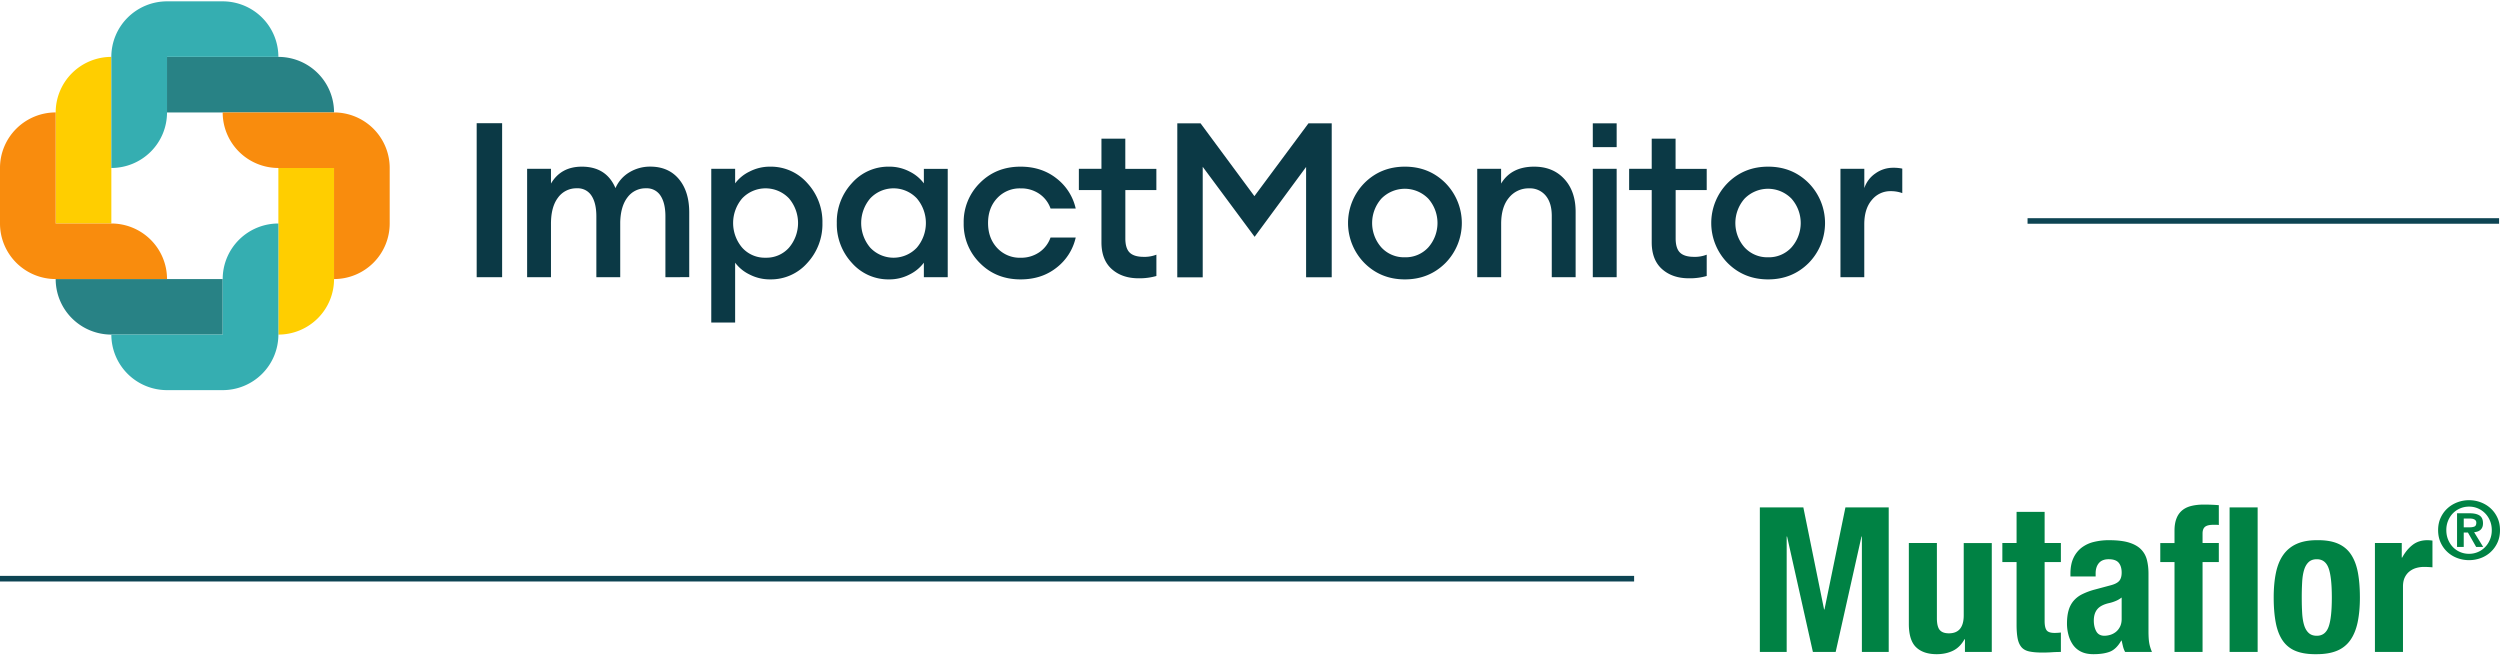 <svg xmlns="http://www.w3.org/2000/svg" width="343" height="92" fill="none" viewBox="0 0 343 92"><path fill="#0D4453" fill-rule="evenodd" d="M342.873 30.698H278.18v-.762h64.693zM224.201 79.78H0v-.77h224.201z" clip-rule="evenodd"/><path fill="#FFCE00" d="M38.192 45.906v-22.86h7.638v15.24a7.6 7.6 0 0 1-2.236 5.388 7.65 7.65 0 0 1-5.402 2.232"/><path fill="#288285" d="M7.64 38.286h22.914v7.62H15.277a7.65 7.65 0 0 1-5.4-2.232 7.6 7.6 0 0 1-2.238-5.388"/><path fill="#FFCE00" d="M7.64 30.666v-15.24c0-2.021.804-3.96 2.236-5.389a7.65 7.65 0 0 1 5.401-2.232v22.86z"/><path fill="#288285" d="M22.915 15.426v-7.62h15.277c2.026 0 3.969.802 5.401 2.231a7.6 7.6 0 0 1 2.237 5.389z"/><path fill="#35AEB1" d="M38.193 30.665v15.242a7.6 7.6 0 0 1-2.238 5.387 7.64 7.64 0 0 1-5.401 2.231h-7.639a7.65 7.65 0 0 1-5.401-2.23 7.62 7.62 0 0 1-2.238-5.388h15.278v-7.621c0-2.021.805-3.96 2.237-5.389a7.65 7.65 0 0 1 5.402-2.232"/><path fill="#F98C0D" d="M15.276 30.665H7.639v-15.24a7.65 7.65 0 0 0-5.402 2.233A7.6 7.6 0 0 0 0 23.046v7.62c0 2.02.805 3.958 2.238 5.388a7.65 7.65 0 0 0 5.401 2.232h15.276c0-2.021-.805-3.96-2.238-5.389a7.65 7.65 0 0 0-5.401-2.232M45.83 15.426H30.552c0 2.02.805 3.96 2.238 5.388a7.65 7.65 0 0 0 5.401 2.232h7.637v15.24a7.65 7.65 0 0 0 5.403-2.232 7.62 7.62 0 0 0 2.236-5.389v-7.619c0-2.02-.805-3.959-2.237-5.388a7.65 7.65 0 0 0-5.402-2.232"/><path fill="#35AEB1" d="M30.554.185h-7.639a7.65 7.65 0 0 0-5.401 2.232 7.6 7.6 0 0 0-2.238 5.388v15.241a7.65 7.65 0 0 0 5.402-2.232 7.6 7.6 0 0 0 2.237-5.388v-7.62h15.278c0-2.022-.805-3.96-2.238-5.39a7.65 7.65 0 0 0-5.401-2.23"/><path fill="#0B3945" d="M65.4 38.034V16.907h3.491v21.127zm25.895 0v-8.357q0-1.815-.673-2.832a2.22 2.22 0 0 0-1.981-1.01 3.06 3.06 0 0 0-2.532 1.22q-.955 1.22-1.014 3.42v7.553H81.82v-8.351q0-1.815-.67-2.832a2.22 2.22 0 0 0-1.981-1.01 3.1 3.1 0 0 0-2.608 1.278q-.97 1.276-.967 3.598v7.317h-3.273V23.164h3.273v2.022q1.368-2.32 4.231-2.32 3.366 0 4.618 2.945a4.7 4.7 0 0 1 1.923-2.178 5.46 5.46 0 0 1 2.837-.773q2.501 0 3.928 1.696 1.427 1.697 1.432 4.574v8.893zm9.565 6.216h-3.274V23.164h3.274v1.993a5.4 5.4 0 0 1 1.981-1.62 6.04 6.04 0 0 1 2.815-.671 6.66 6.66 0 0 1 5.111 2.26 7.82 7.82 0 0 1 2.071 5.472 7.82 7.82 0 0 1-2.071 5.474 6.65 6.65 0 0 1-5.111 2.26 6.04 6.04 0 0 1-2.815-.67 5.4 5.4 0 0 1-1.981-1.62zm4.2-8.893a4.13 4.13 0 0 0 3.182-1.367 5.22 5.22 0 0 0 0-6.78 4.43 4.43 0 0 0-3.203-1.369 4.43 4.43 0 0 0-3.204 1.368 5.22 5.22 0 0 0 0 6.78 4.16 4.16 0 0 0 3.225 1.368m16.931 2.976a6.66 6.66 0 0 1-5.111-2.261 7.8 7.8 0 0 1-2.071-5.474 7.8 7.8 0 0 1 2.071-5.471 6.65 6.65 0 0 1 5.111-2.261 5.95 5.95 0 0 1 2.8.67 5.45 5.45 0 0 1 1.963 1.621v-1.992h3.274v14.87h-3.274V36.04a5.44 5.44 0 0 1-1.963 1.62 5.95 5.95 0 0 1-2.8.672m-2.586-4.343a4.396 4.396 0 0 0 6.376 0 5.22 5.22 0 0 0 0-6.78 4.4 4.4 0 0 0-3.188-1.37 4.4 4.4 0 0 0-3.188 1.37 5.22 5.22 0 0 0 0 6.78m20.621 4.344q-3.368 0-5.589-2.246a7.5 7.5 0 0 1-2.219-5.489 7.5 7.5 0 0 1 2.213-5.486q2.219-2.246 5.589-2.246 2.887 0 4.929 1.608a7.22 7.22 0 0 1 2.639 4.138h-3.451a4.05 4.05 0 0 0-1.527-2.008 4.4 4.4 0 0 0-2.577-.758 4.22 4.22 0 0 0-3.219 1.337q-1.255 1.34-1.253 3.42t1.253 3.422a4.22 4.22 0 0 0 3.219 1.337 4.4 4.4 0 0 0 2.571-.762 4.06 4.06 0 0 0 1.527-2.009h3.457a7.22 7.22 0 0 1-2.639 4.139q-2.031 1.602-4.923 1.603m16.188-.151q-2.263 0-3.679-1.263t-1.416-3.672v-7.168h-3.099v-2.915h3.099v-4.138h3.273v4.139h4.262v2.914h-4.257v6.632q0 1.367.598 1.947.597.579 1.905.582c.6.02 1.199-.082 1.758-.299v2.925a8.4 8.4 0 0 1-2.444.316m5.312-21.264h3.189l7.389 9.993 7.42-9.993h3.188v21.127h-3.516V22.908l-7.061 9.583-7.122-9.607v15.168h-3.491zm36.787 19.169q-2.252 2.244-5.558 2.246t-5.556-2.246a7.82 7.82 0 0 1 0-10.975q2.25-2.246 5.556-2.246t5.558 2.246a7.82 7.82 0 0 1 0 10.975m-5.558-.788a4.2 4.2 0 0 0 3.204-1.353 5.06 5.06 0 0 0 0-6.693 4.5 4.5 0 0 0-4.964-1 4.5 4.5 0 0 0-1.472 1 5.053 5.053 0 0 0 0 6.693 4.22 4.22 0 0 0 3.232 1.353m9.922 2.735v-14.87h3.274v2.022q1.401-2.32 4.53-2.32 2.594 0 4.146 1.697 1.555 1.697 1.55 4.52v8.951h-3.274v-8.416q0-1.784-.835-2.781a2.8 2.8 0 0 0-2.263-.995 3.45 3.45 0 0 0-2.772 1.278q-1.074 1.276-1.074 3.598v7.316zm15.855 0v-14.87h3.274v14.87zm3.274-17.845h-3.274v-3.267h3.274zm9.905 17.993q-2.265 0-3.68-1.263-1.414-1.263-1.416-3.672v-7.168h-3.099v-2.915h3.099v-4.138h3.274v4.139h4.272v2.914h-4.262v6.632q0 1.367.598 1.947.599.579 1.905.582a4.45 4.45 0 0 0 1.759-.299v2.925a8.4 8.4 0 0 1-2.45.316"/><path fill="#0B3945" d="M248.146 36.087q-2.248 2.244-5.556 2.246t-5.558-2.246a7.82 7.82 0 0 1 0-10.975q2.247-2.246 5.558-2.246t5.556 2.246a7.82 7.82 0 0 1 0 10.975m-5.556-.788a4.2 4.2 0 0 0 3.201-1.353 5.053 5.053 0 0 0 0-6.693 4.5 4.5 0 0 0-4.963-1 4.5 4.5 0 0 0-1.472 1 5.06 5.06 0 0 0 0 6.693 4.23 4.23 0 0 0 3.234 1.353m9.921 2.735v-14.87h3.273v2.647a3.93 3.93 0 0 1 1.528-2.021 4.13 4.13 0 0 1 2.401-.773c.43-.009.86.03 1.28.117v3.361a4.6 4.6 0 0 0-1.638-.268 3.25 3.25 0 0 0-2.534 1.204q-1.041 1.205-1.043 3.346v7.257z"/><g fill="#008244" clip-path="url(#logo-big_svg__a)"><path d="m247.419 69.615 2.845 14h.055l2.873-14h5.94v19.833h-3.681V73.615h-.056l-3.542 15.833h-3.123l-3.542-15.833h-.056v15.833h-3.681V69.615zm22.116 18.083q-.615 1.11-1.59 1.583-.977.472-2.231.472-1.84 0-2.831-.958t-.99-3.208V74.504h3.849v10.305q0 1.167.39 1.625.39.459 1.255.458 2.036 0 2.036-2.472v-9.916h3.849v14.944h-3.682v-1.75zm10.988-17.472v4.278h2.231v2.61h-2.231v8.084q0 .89.265 1.264.264.375 1.101.375a7 7 0 0 0 .865-.056v2.667q-.642 0-1.241.041-.6.042-1.269.042-1.116 0-1.827-.153-.711-.152-1.088-.61-.376-.46-.516-1.21-.14-.749-.139-1.888v-8.555h-1.952v-2.611h1.952v-4.278zm3.541 8.5q0-1.305.419-2.18a3.8 3.8 0 0 1 1.129-1.417 4.5 4.5 0 0 1 1.673-.778 8.6 8.6 0 0 1 2.05-.236q1.729 0 2.789.333 1.06.335 1.645.945.587.61.795 1.458.21.847.209 1.847v7.86q0 1.056.098 1.64.097.583.377 1.25h-3.682a3.2 3.2 0 0 1-.293-.764 32 32 0 0 1-.181-.792h-.056q-.67 1.167-1.547 1.514-.88.347-2.273.347-1.005 0-1.702-.347a2.9 2.9 0 0 1-1.115-.958 4.3 4.3 0 0 1-.614-1.375 6 6 0 0 1-.195-1.514q0-1.055.223-1.82a3.5 3.5 0 0 1 .683-1.305 3.7 3.7 0 0 1 1.172-.903 9.3 9.3 0 0 1 1.715-.639l2.175-.583q.864-.222 1.199-.61.335-.39.335-1.14 0-.86-.404-1.347-.405-.486-1.381-.486-.893 0-1.338.528-.447.528-.447 1.416v.417h-3.458zm6.191 3.736a5.4 5.4 0 0 1-.808.264q-1.171.25-1.674.833-.501.584-.502 1.583 0 .862.335 1.473.335.61 1.116.61.39 0 .808-.124a2.3 2.3 0 0 0 .767-.403q.349-.278.572-.722t.223-1.056v-2.944q-.39.306-.837.486m6.136-5.347v-2.611h1.952v-1.695q0-.999.279-1.694a2.66 2.66 0 0 1 .795-1.111q.515-.417 1.268-.597t1.674-.18q1.03 0 2.064.083v2.722a2 2 0 0 0-.391-.028h-.362q-.81 0-1.144.278-.335.277-.335.916v1.306h2.232v2.61h-2.232v12.334h-3.848V77.115zm13.358-7.5v19.833H305.9V69.615zm2.51 8.972q.306-1.471 1.004-2.458a4.45 4.45 0 0 1 1.826-1.5q1.13-.514 2.775-.514 1.729-.027 2.873.458 1.143.487 1.812 1.486.67 1 .949 2.472.278 1.473.279 3.445 0 1.916-.307 3.389-.308 1.471-1.004 2.458a4.15 4.15 0 0 1-1.827 1.458q-1.13.472-2.775.472-1.73.028-2.872-.43a3.9 3.9 0 0 1-1.813-1.445q-.67-.985-.948-2.472-.279-1.486-.279-3.43 0-1.916.307-3.389m3.597 5.5q.056.972.265 1.666.21.695.628 1.084t1.115.389q1.171 0 1.618-1.223.446-1.221.446-4.027t-.446-4.028q-.447-1.221-1.618-1.222-.697 0-1.115.389-.418.39-.628 1.083-.209.695-.265 1.667a37 37 0 0 0-.056 2.11q0 1.14.056 2.112m13.666-9.583v2h.055q.586-1.083 1.423-1.736.836-.653 2.035-.653a5 5 0 0 1 .698.056v3.666a13 13 0 0 0-1.2-.056 3.8 3.8 0 0 0-1.004.14 2.7 2.7 0 0 0-.92.458q-.418.319-.669.833t-.251 1.264v8.972h-3.849V74.504zm5.335-3.465q.349-.76.934-1.294a4.2 4.2 0 0 1 1.355-.826 4.5 4.5 0 0 1 1.608-.292q.841 0 1.609.292.768.291 1.354.826t.935 1.294q.348.76.348 1.695 0 .947-.348 1.707a4.02 4.02 0 0 1-2.289 2.126 4.6 4.6 0 0 1-1.609.286q-.84 0-1.608-.286a4.1 4.1 0 0 1-1.355-.826 4 4 0 0 1-.934-1.3q-.348-.759-.348-1.707 0-.935.348-1.695m1.023 2.995q.243.594.663 1.03.42.435.99.677.569.242 1.221.242.642 0 1.211-.242a3 3 0 0 0 .99-.677q.42-.436.668-1.03a3.3 3.3 0 0 0 .249-1.3q0-.704-.249-1.293a3.2 3.2 0 0 0-.668-1.019 3.06 3.06 0 0 0-2.201-.914q-.652 0-1.221.242-.57.243-.99.672t-.663 1.019a3.3 3.3 0 0 0-.244 1.293q0 .705.244 1.3m2.974-3.612q.873 0 1.343.308.47.309.47 1.057 0 .32-.094.546a1 1 0 0 1-.26.368q-.165.144-.387.22a2 2 0 0 1-.475.1l1.238 2.015h-.962l-1.127-1.971h-.575v1.97h-.918v-4.613zm-.011 1.927q.397 0 .652-.11t.254-.529a.46.46 0 0 0-.088-.297.6.6 0 0 0-.227-.17 1.1 1.1 0 0 0-.309-.083 3 3 0 0 0-.327-.022h-.773v1.211z"/></g><defs><clipPath id="logo-big_svg__a"><path fill="#fff" d="M241.451 68.627H343v21.128H241.451z"/></clipPath></defs></svg>